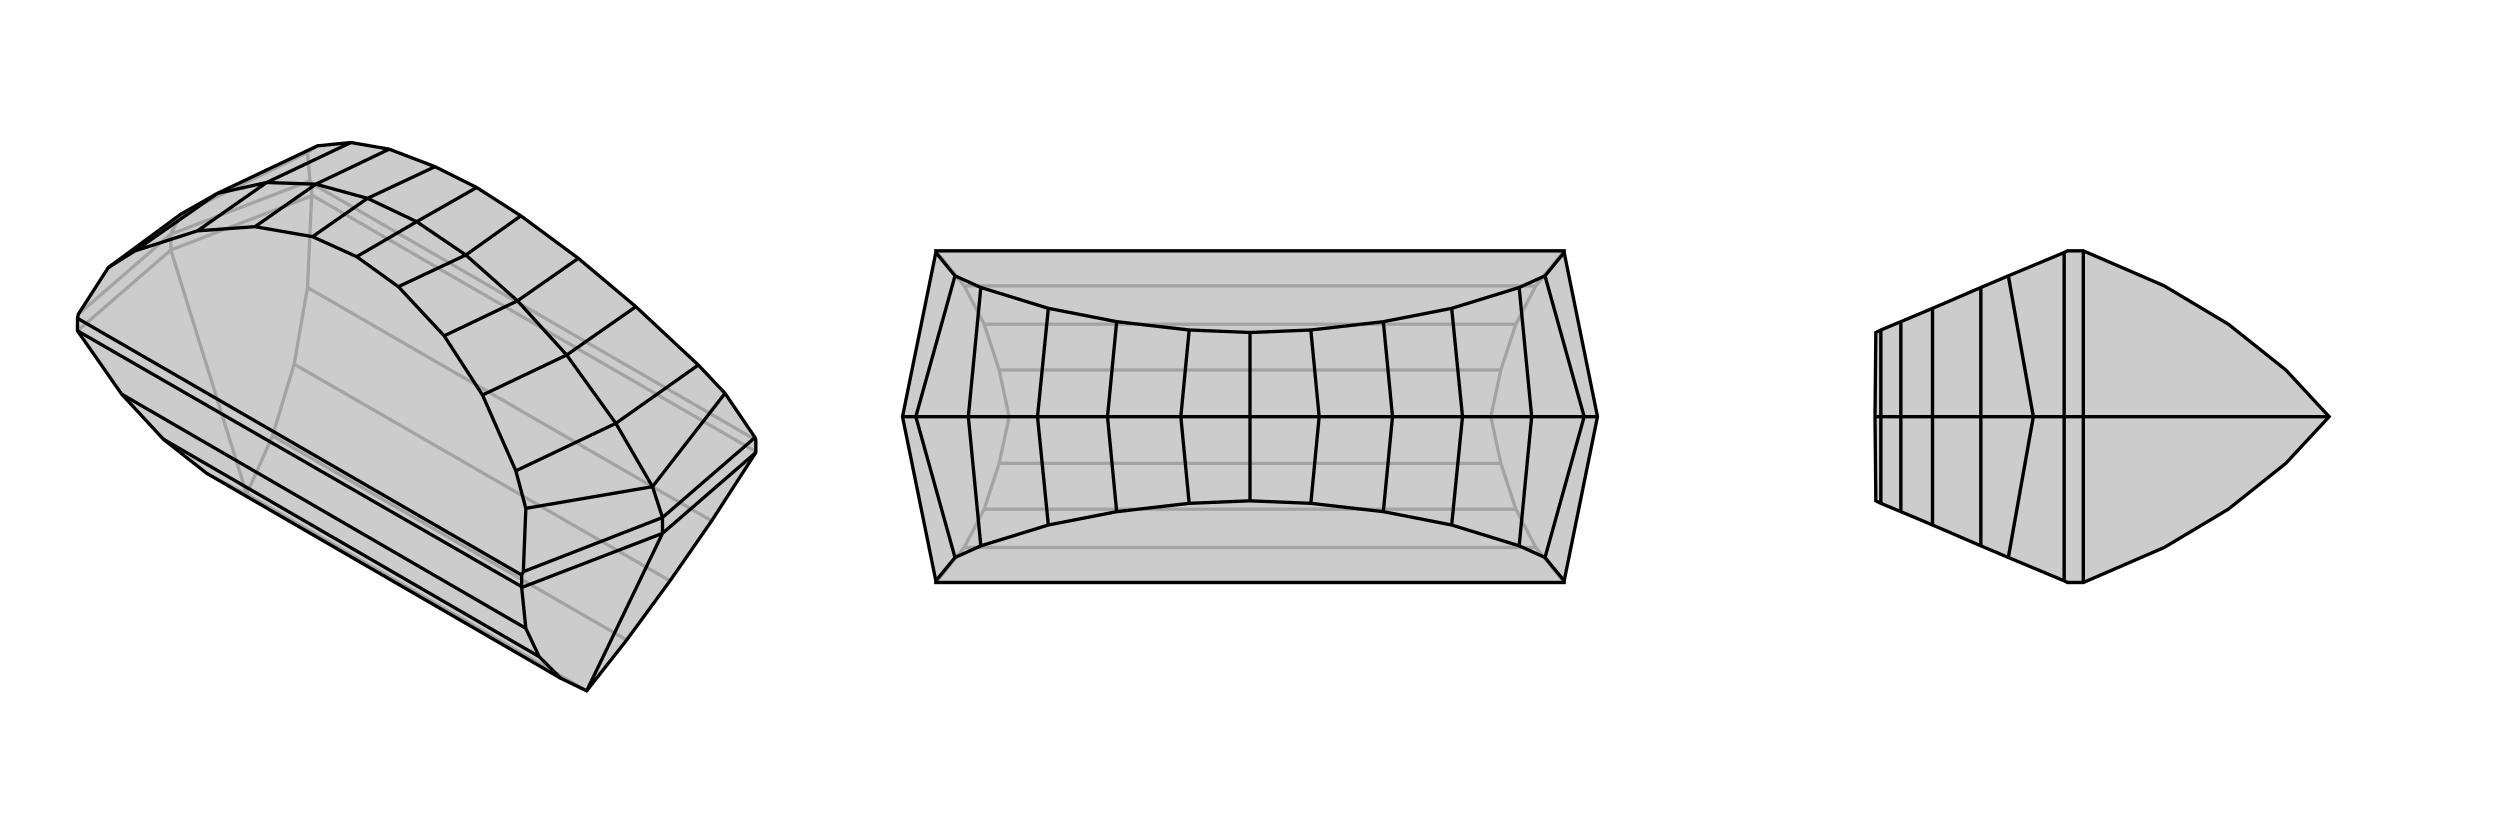 <svg xmlns="http://www.w3.org/2000/svg" viewBox="0 0 3000 1000">
    <g stroke="currentColor" stroke-width="4" fill="none" transform="translate(0 -30)">
        <path fill="currentColor" stroke="none" fill-opacity=".2" d="M673,844L248,598L196,557L146,503L93,427L93,427L93,412L94,407L130,351L217,287L261,262L381,205L421,201L467,209L522,230L572,255L625,289L694,340L763,398L838,468L870,502L906,555L907,558L907,572L907,573L854,655L804,727L752,798L704,859z" />
<path stroke-opacity=".2" d="M704,859L296,623M205,330L205,311M296,623L327,553M205,330L374,265M296,623L248,598M205,330L93,427M296,623L205,330M752,798L327,553M327,553L353,467M353,467L369,375M804,727L353,467M374,265L374,264M374,265L369,375M854,655L369,375M374,264L374,250M907,572L374,264M374,250L372,247M907,558L374,250M94,407L205,311M205,311L372,247M372,247L369,213M205,311L217,287M369,213L381,205M369,213L217,287" />
<path d="M673,844L248,598L196,557L146,503L93,427L93,427L93,412L94,407L130,351L217,287L261,262L381,205L421,201L467,209L522,230L572,255L625,289L694,340L763,398L838,468L870,502L906,555L907,558L907,572L907,573L854,655L804,727L752,798L704,859z" />
<path d="M795,670L795,651M795,670L626,735M795,670L907,573M704,859L795,670M673,844L647,818M647,818L631,784M647,818L196,557M626,735L626,734M626,735L631,784M631,784L146,503M626,734L626,720M626,734L93,427M626,720L628,716M626,720L93,412M795,651L906,555M795,651L628,716M628,716L631,640M795,651L783,614M870,502L783,614M631,640L619,595M631,640L783,614M783,614L739,538M130,351L162,331M838,468L739,538M619,595L579,504M739,538L619,595M739,538L680,456M162,331L237,307M162,331L261,262M261,262L320,249M763,398L680,456M579,504L533,433M680,456L579,504M680,456L621,391M237,307L306,302M237,307L320,249M320,249L421,201M320,249L379,251M694,340L621,391M533,433L478,374M621,391L533,433M621,391L559,336M306,302L375,314M306,302L379,251M379,251L467,209M379,251L441,268M625,289L559,336M478,374L428,338M559,336L478,374M559,336L500,296M375,314L428,338M375,314L441,268M428,338L500,296M441,268L522,230M572,255L500,296M441,268L500,296" />
    </g>
    <g stroke="currentColor" stroke-width="4" fill="none" transform="translate(1000 0)">
        <path fill="currentColor" stroke="none" fill-opacity=".2" d="M123,301L123,303L83,500L123,697L123,699L877,699L877,697L917,500L877,303L877,301z" />
<path stroke-opacity=".2" d="M789,500L211,500M789,500L801,556M789,500L801,444M789,500L917,500M211,500L199,444M211,500L199,556M211,500L83,500M801,556L199,556M801,556L819,611M199,556L181,611M801,444L199,444M801,444L819,389M199,444L181,389M819,611L843,657M181,611L157,657M819,611L181,611M819,389L843,343M181,389L157,343M819,389L181,389M877,699L843,657M123,699L157,657M843,657L157,657M877,301L843,343M123,301L157,343M843,343L157,343" />
<path d="M123,301L123,303L83,500L123,697L123,699L877,699L877,697L917,500L877,303L877,301z" />
<path d="M877,303L854,331M877,697L854,669M917,500L901,500M123,697L146,669M123,303L146,331M83,500L99,500M854,331L823,345M854,331L901,500M854,669L823,655M854,669L901,500M901,500L838,500M146,669L177,655M146,669L99,500M146,331L177,345M146,331L99,500M99,500L162,500M823,345L742,370M823,345L838,500M823,655L742,630M838,500L823,655M838,500L755,500M177,655L258,630M177,655L162,500M177,345L258,370M162,500L177,345M162,500L245,500M742,370L660,386M742,370L755,500M742,630L660,614M755,500L742,630M755,500L671,500M258,630L340,614M258,630L245,500M258,370L340,386M245,500L258,370M245,500L329,500M660,386L573,396M660,386L671,500M660,614L573,604M671,500L660,614M671,500L583,500M340,614L427,604M340,614L329,500M340,386L427,396M329,500L340,386M329,500L417,500M573,396L500,399M573,396L583,500M573,604L500,601M583,500L573,604M583,500L500,500M427,604L500,601M427,604L417,500M500,601L500,500M427,396L500,399M417,500L427,396M500,399L500,500M417,500L500,500" />
    </g>
    <g stroke="currentColor" stroke-width="4" fill="none" transform="translate(2000 0)">
        <path fill="currentColor" stroke="none" fill-opacity=".2" d="M743,556L674,611L597,657L500,699L499,699L481,699L477,697L410,669L377,655L319,630L281,614L257,604L251,601L250,500L251,399L257,396L281,386L319,370L377,345L410,331L477,303L481,301L499,301L500,301L597,343L674,389L743,444L795,500z" />
<path stroke-opacity=".2" d="M500,500L477,500M500,500L500,301M500,500L500,699M795,500L500,500M477,697L477,500M477,500L477,303M477,500L440,500M410,669L440,500M410,331L440,500M440,500L377,500M377,655L377,500M377,500L377,345M377,500L319,500M319,630L319,500M319,500L319,370M319,500L281,500M281,614L281,500M281,500L281,386M281,500L257,500M257,604L257,500M257,500L257,396M257,500L250,500" />
<path d="M743,556L674,611L597,657L500,699L499,699L481,699L477,697L410,669L377,655L319,630L281,614L257,604L251,601L250,500L251,399L257,396L281,386L319,370L377,345L410,331L477,303L481,301L499,301L500,301L597,343L674,389L743,444L795,500z" />
<path d="M500,500L477,500M500,500L500,699M500,500L500,301M795,500L500,500M477,500L477,303M477,500L477,697M477,500L440,500M410,331L440,500M410,669L440,500M440,500L377,500M377,345L377,500M377,500L377,655M377,500L319,500M319,370L319,500M319,500L319,630M319,500L281,500M281,386L281,500M281,500L281,614M281,500L257,500M257,396L257,500M257,500L257,604M257,500L250,500" />
    </g>
</svg>